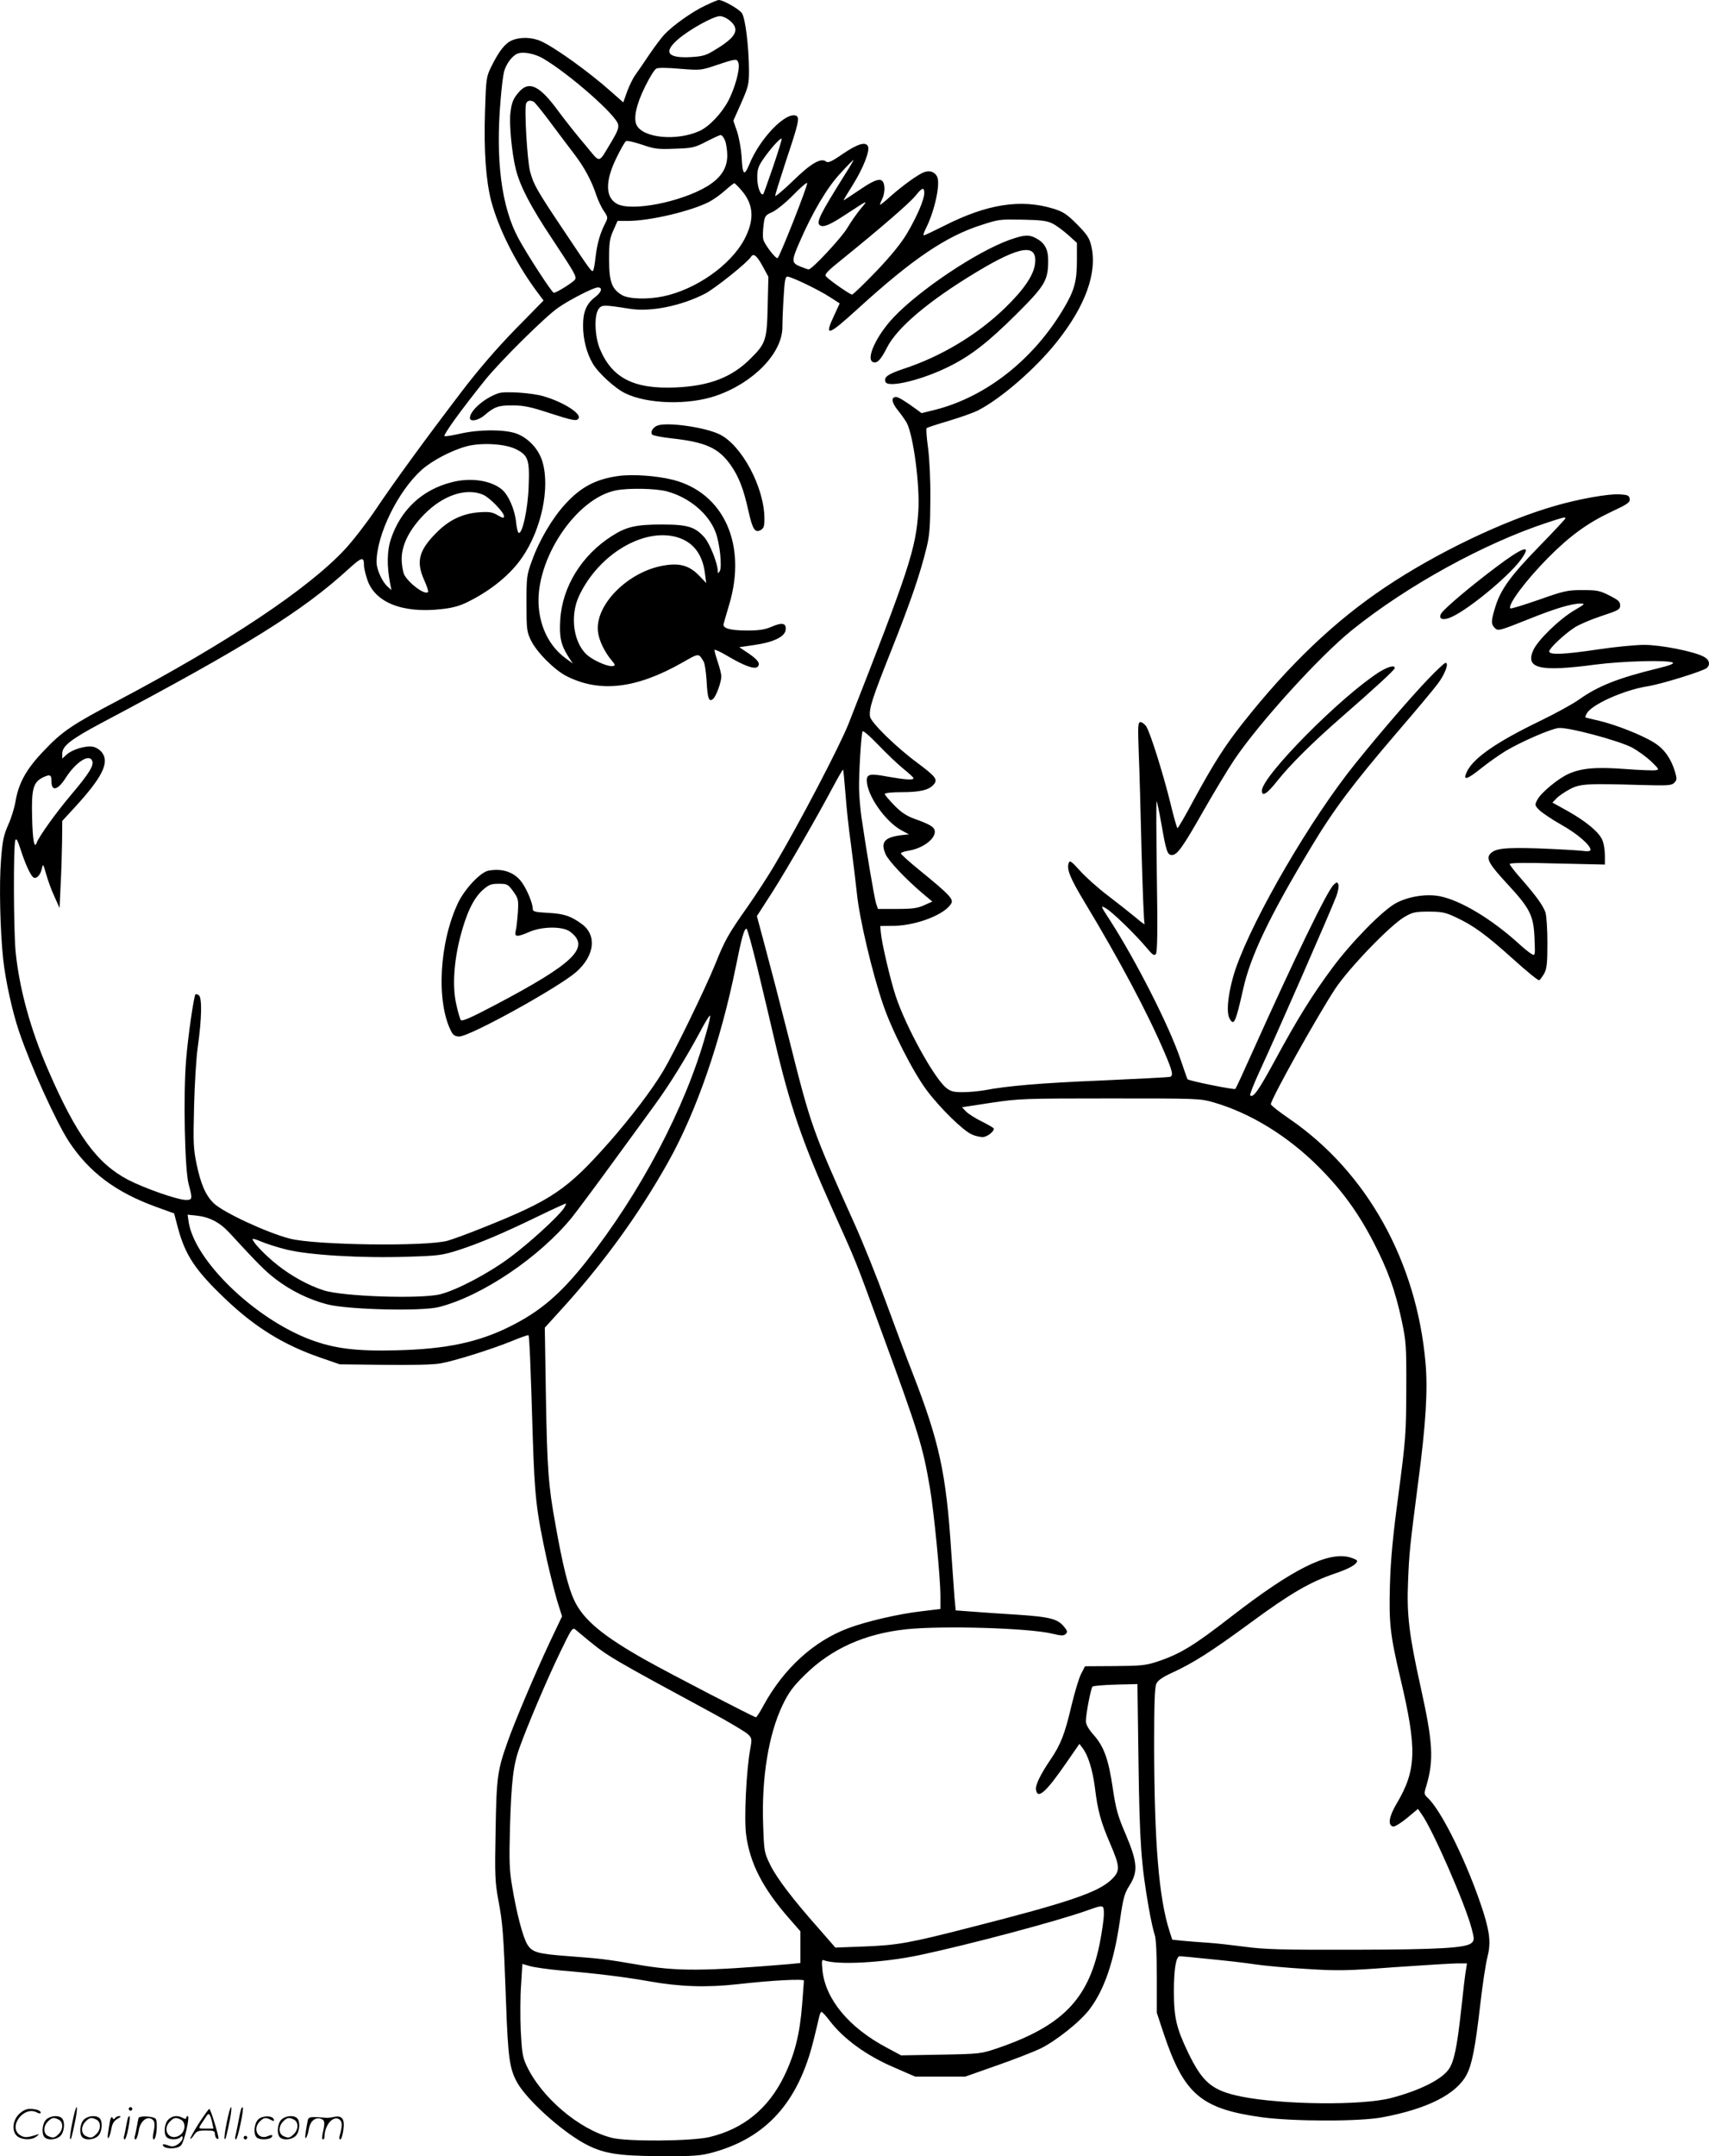 <svg version="1.0" xmlns="http://www.w3.org/2000/svg"
  viewBox="0 0 951.64 1200.302"
 preserveAspectRatio="xMidYMid meet">
<g transform="translate(-0.333,1200.989) scale(0.1,-0.1)"
fill="#000000" stroke="none">
<path d="M3931 11979 c-71 -33 -179 -109 -228 -161 -17 -18 -55 -69 -85 -113
-29 -44 -64 -94 -76 -111 -13 -17 -33 -58 -46 -92 l-22 -62 -67 59 c-123 110
-313 246 -390 281 -50 23 -115 25 -161 6 -39 -16 -72 -57 -115 -143 -30 -61
-31 -65 -37 -255 -7 -217 5 -384 35 -499 41 -152 132 -335 247 -493 l44 -59
-158 -161 c-104 -107 -205 -224 -298 -346 -199 -261 -375 -502 -481 -660 -50
-74 -126 -172 -168 -217 -205 -221 -657 -522 -1265 -843 -255 -134 -311 -172
-413 -280 -97 -101 -140 -179 -157 -280 -6 -36 -24 -95 -41 -132 -25 -57 -32
-87 -40 -195 -11 -135 -5 -393 12 -553 13 -119 51 -292 88 -401 66 -195 206
-503 278 -614 113 -171 261 -282 484 -363 l102 -37 21 -80 c41 -152 96 -236
262 -394 166 -159 326 -258 532 -329 l107 -37 250 -3 c149 -2 274 1 311 8 75
13 278 76 399 125 48 20 89 34 91 32 5 -5 12 -157 24 -569 11 -334 19 -407 80
-688 17 -74 42 -174 56 -222 l27 -86 -66 -139 c-81 -172 -196 -443 -237 -559
-57 -161 -62 -197 -67 -495 -5 -248 -3 -286 15 -385 25 -132 29 -184 43 -567
11 -316 20 -377 65 -455 56 -95 236 -258 365 -331 106 -59 187 -73 429 -74
191 -1 224 2 294 21 297 82 474 279 559 622 14 58 29 117 32 133 3 15 9 27 13
27 4 0 25 -22 45 -49 78 -102 206 -195 361 -261 l115 -50 140 0 140 0 173 61
c95 33 205 76 243 94 87 42 223 150 275 219 83 109 137 268 170 498 18 124 25
148 53 192 48 76 45 128 -21 284 -45 104 -55 142 -72 256 -24 163 -49 232
-106 297 -30 34 -44 59 -44 78 0 40 28 183 37 192 5 4 62 9 129 11 l121 3 6
-435 c6 -446 15 -569 57 -810 11 -63 26 -131 33 -150 8 -23 12 -105 12 -235
l0 -200 38 -115 c114 -340 208 -420 550 -467 175 -23 538 -24 667 0 252 47
414 129 471 239 29 57 47 147 74 380 13 117 32 240 41 273 19 74 14 132 -21
245 -83 262 -234 572 -313 643 -19 18 -20 22 -6 66 42 144 37 239 -32 550 -64
288 -78 403 -70 586 6 158 10 196 56 551 43 325 55 517 41 670 -50 562 -326
1058 -754 1353 -59 40 -107 78 -107 84 0 28 257 488 358 642 77 116 307 355
387 401 45 26 59 29 135 29 74 0 94 -5 151 -32 97 -45 168 -97 318 -232 74
-67 139 -120 145 -118 5 2 17 19 28 37 15 29 18 58 18 171 0 76 -5 151 -11
170 -14 39 -49 88 -136 188 -35 39 -63 76 -63 81 0 7 95 8 265 3 l265 -6 0 52
c0 28 -6 66 -14 84 -18 44 -90 104 -193 162 l-85 47 22 23 c11 12 44 35 72 50
58 32 94 34 400 25 149 -4 169 -3 184 12 15 15 16 22 5 60 -22 74 -59 127
-114 162 -67 43 -212 100 -307 123 -41 9 -76 18 -78 19 -2 1 1 11 7 22 27 50
206 130 336 151 75 11 310 84 332 102 22 19 15 48 -18 64 -55 29 -238 65 -330
65 -47 0 -162 -11 -255 -25 -194 -29 -274 -32 -274 -11 0 16 81 93 140 132 24
16 91 45 149 64 97 32 106 37 106 60 0 21 -11 30 -60 55 -53 27 -70 30 -150
30 -83 0 -102 -4 -243 -54 -84 -29 -155 -51 -158 -48 -18 18 87 158 211 283
121 122 220 193 349 254 94 44 107 53 104 73 -3 19 -10 22 -56 25 -61 4 -229
-26 -359 -64 -284 -81 -662 -262 -949 -455 -279 -187 -532 -428 -790 -754
-100 -127 -159 -219 -270 -422 -48 -90 -90 -163 -94 -163 -3 0 -21 62 -39 138
-41 166 -114 399 -136 430 -9 12 -23 22 -31 22 -14 0 -15 -21 -10 -162 4 -90
11 -340 16 -557 6 -216 13 -398 17 -405 4 -6 -18 9 -48 35 -30 25 -100 80
-156 123 -57 43 -127 106 -157 140 -45 50 -56 58 -61 43 -14 -34 7 -85 87
-218 195 -323 352 -618 447 -841 44 -103 49 -126 29 -133 -7 -2 -179 -11 -381
-20 -341 -14 -524 -30 -656 -55 -30 -5 -82 -10 -117 -10 -52 0 -67 4 -93 25
-69 58 -224 341 -280 510 -31 95 -78 296 -83 355 l-3 35 80 1 c126 3 284 65
316 126 12 23 -13 50 -174 181 -59 48 -107 91 -107 96 0 5 18 11 41 15 83 13
156 69 147 113 -4 20 -29 35 -113 65 -44 16 -74 36 -112 75 -29 30 -53 58 -53
63 0 6 41 10 94 10 102 0 152 12 178 42 25 29 13 44 -94 124 -116 86 -255 222
-260 255 -6 43 10 96 116 362 109 274 162 428 198 575 18 72 21 118 22 272 1
109 -5 227 -13 288 -8 56 -11 105 -8 108 3 4 59 22 123 41 64 19 137 45 163
58 127 65 318 230 437 379 162 202 229 389 194 537 -11 46 -24 64 -79 120 -57
57 -77 70 -131 87 -182 56 -371 26 -609 -95 -58 -29 -108 -53 -113 -53 -5 0 0
17 11 38 49 97 83 252 62 290 -14 26 -42 35 -73 23 -32 -12 -117 -73 -185
-133 -29 -27 -56 -48 -58 -48 -3 0 2 14 10 31 9 16 15 47 13 67 -5 58 -36 55
-141 -17 -48 -33 -87 -58 -87 -56 0 1 24 41 53 87 56 90 94 185 84 212 -11 29
-55 17 -138 -39 -63 -44 -84 -53 -95 -45 -28 24 -85 -9 -186 -108 -54 -52 -98
-89 -98 -82 0 7 27 93 59 191 72 215 79 246 57 255 -58 22 -202 -127 -260
-271 -29 -69 -38 -60 -43 44 -3 42 -14 104 -25 138 l-21 61 44 99 c40 91 43
104 43 183 -1 132 -20 287 -39 316 -15 23 -104 74 -130 74 -5 0 -39 -14 -74
-31z m140 -87 c53 -48 31 -89 -85 -159 -51 -32 -70 -37 -136 -41 -130 -7 -155
27 -70 100 63 54 196 128 232 128 16 0 41 -12 59 -28z m-1043 -208 c143 -84
404 -312 417 -366 5 -19 -4 -42 -35 -94 -79 -130 -59 -127 -148 -21 -43 50
-111 136 -151 190 -101 138 -159 167 -213 110 -35 -38 -45 -60 -52 -118 -9
-60 8 -233 30 -319 24 -94 82 -206 202 -386 127 -192 135 -207 128 -225 -5
-13 -103 -75 -119 -75 -10 0 -148 212 -197 303 -95 176 -128 438 -99 772 5 66
14 136 19 156 12 43 44 87 74 100 32 13 96 1 144 -27z m1088 -28 c8 -34 -21
-138 -57 -207 -39 -73 -108 -145 -162 -169 -126 -56 -310 -39 -348 32 -20 37
-3 116 46 215 25 51 53 97 63 101 10 6 65 5 132 -1 114 -9 116 -9 205 21 111
37 113 37 121 8z m-1139 -214 c6 -4 47 -54 90 -112 43 -58 102 -136 131 -174
58 -75 100 -153 126 -233 10 -29 28 -68 42 -88 23 -34 23 -37 8 -67 -29 -56
-45 -112 -54 -186 -4 -40 -11 -76 -14 -79 -8 -8 -13 -2 -159 217 -157 234
-172 262 -192 335 -16 62 -33 350 -22 379 7 17 25 20 44 8z m1063 -213 c7 -16
13 -55 13 -85 0 -71 -36 -125 -113 -172 -146 -87 -416 -140 -499 -98 -67 35
-69 125 -7 253 24 50 49 94 55 97 6 4 46 -5 88 -19 69 -24 89 -27 183 -23 98
3 111 6 175 39 39 20 75 37 81 37 6 1 17 -12 24 -29z m269 -145 c-28 -82 -53
-151 -55 -154 -14 -14 -34 39 -34 90 0 47 5 63 34 105 40 58 95 119 102 113 2
-3 -19 -72 -47 -154z m399 -46 c-142 -227 -162 -268 -138 -283 20 -12 55 3
146 63 124 81 123 81 81 31 -20 -24 -55 -73 -76 -109 -33 -55 -196 -230 -215
-230 -3 0 -24 7 -46 16 -50 20 -50 32 -4 137 71 164 153 303 226 381 38 42 72
76 74 76 2 0 -19 -37 -48 -82z m-287 -260 c-44 -111 -83 -204 -88 -205 -12 -3
-72 76 -79 103 -4 14 -3 49 1 79 6 52 8 56 48 74 23 10 76 53 117 95 41 42 76
72 78 67 2 -6 -33 -101 -77 -213z m-287 170 c67 -78 71 -163 14 -271 -77 -144
-270 -279 -452 -317 -86 -18 -191 -15 -229 7 -57 34 -72 74 -72 198 0 94 3
117 24 163 l23 52 57 0 c122 0 347 53 451 105 25 13 65 41 90 64 25 22 48 40
52 41 3 0 23 -19 42 -42z m1016 -13 c0 -36 -41 -132 -97 -226 -32 -54 -89
-124 -171 -210 -68 -71 -129 -129 -134 -129 -12 0 -129 82 -146 102 -9 11 11
31 101 103 199 161 365 304 398 345 37 46 49 50 49 15z m713 -169 c21 -10 60
-39 87 -63 l50 -45 0 -97 c0 -116 -14 -167 -71 -264 -168 -286 -432 -495 -717
-568 l-77 -19 -27 20 c-63 46 -102 70 -115 70 -29 0 -25 -31 9 -73 19 -23 42
-56 51 -72 37 -73 73 -348 64 -490 -14 -212 -50 -322 -389 -1185 -48 -122
-276 -558 -411 -785 -35 -60 -103 -164 -149 -230 -110 -156 -128 -188 -183
-325 -56 -137 -225 -485 -288 -591 -64 -107 -179 -258 -300 -396 -236 -267
-320 -324 -706 -478 -79 -32 -167 -64 -195 -72 -117 -33 -741 -25 -880 12
-130 34 -370 146 -423 197 -44 43 -72 106 -95 218 -18 84 -19 120 -14 320 3
124 12 274 21 334 22 157 24 274 5 286 -8 5 -16 7 -18 5 -9 -8 -42 -235 -52
-362 -17 -194 -8 -618 14 -696 22 -81 21 -87 -15 -87 -46 0 -229 64 -322 112
-173 90 -288 248 -445 610 -100 229 -162 458 -182 663 -11 123 -13 590 -1 618
5 13 13 -2 30 -55 26 -80 55 -143 71 -153 16 -10 38 13 46 48 7 31 7 30 24
-28 9 -33 29 -89 46 -125 l29 -65 6 130 c4 72 7 181 8 242 l1 113 71 77 c153
167 193 249 150 304 -11 15 -34 29 -50 32 -39 8 -117 -16 -147 -44 l-24 -22 0
28 c0 42 49 80 216 169 810 429 1124 625 1380 860 73 66 84 69 84 17 0 -10 7
-41 16 -70 39 -133 195 -197 416 -172 63 7 103 18 150 42 128 64 235 152 299
246 107 155 156 387 113 532 -21 72 -80 134 -147 158 -67 23 -204 23 -310 -1
-43 -10 -82 -16 -88 -14 -11 4 92 146 226 313 84 104 338 356 408 403 63 44
197 112 219 112 29 0 21 -27 -16 -55 -47 -36 -66 -81 -66 -157 0 -77 20 -154
54 -212 31 -53 125 -139 182 -166 124 -60 352 -66 505 -13 209 72 369 238 369
382 0 31 3 107 7 169 5 88 9 112 21 112 21 0 170 -71 235 -113 l56 -36 -29
-63 c-60 -127 -39 -121 131 34 303 276 490 403 689 466 97 31 96 31 230 29 98
-2 133 -6 163 -21z m-1614 -236 l33 -61 -4 -162 c-4 -188 -10 -209 -94 -292
-105 -106 -231 -154 -419 -162 -232 -10 -354 52 -422 216 -28 70 -32 184 -7
220 18 25 28 25 174 2 116 -19 288 16 421 85 56 30 234 172 254 204 14 22 32
8 64 -50z m-1376 -1019 c72 -35 80 -59 74 -210 -4 -125 -36 -269 -56 -257 -5
3 -11 30 -14 59 -7 70 -42 151 -79 182 -61 51 -175 68 -281 40 -164 -42 -283
-154 -337 -316 -22 -65 -23 -152 -4 -249 l7 -35 -21 19 c-31 27 -62 97 -62
137 1 153 119 394 251 513 57 51 165 108 249 131 81 22 212 15 273 -14z m-180
-255 c36 -15 117 -98 117 -120 0 -12 -7 -11 -36 6 -29 17 -46 20 -103 16 -93
-7 -168 -43 -239 -115 -97 -98 -113 -160 -66 -264 15 -33 24 -62 21 -65 -18
-18 -106 47 -133 97 -7 15 -14 55 -14 87 0 79 43 164 125 248 105 107 233 150
328 110z m6027 -132 c0 -3 -65 -73 -145 -155 -160 -164 -215 -240 -245 -337
-24 -78 -25 -96 -4 -117 19 -19 21 -19 194 50 144 58 236 85 284 85 28 0 25
-3 -33 -37 -84 -49 -205 -167 -230 -223 -45 -102 36 -121 344 -80 154 20 409
27 433 11 9 -5 -18 -16 -80 -31 -222 -54 -335 -98 -443 -175 -33 -24 -134 -79
-225 -123 -231 -112 -357 -199 -396 -273 -29 -58 -6 -53 81 17 39 31 99 73
135 95 89 52 245 120 291 126 50 7 334 -69 411 -109 31 -17 78 -51 105 -76 46
-45 47 -47 24 -50 -14 -2 -90 1 -170 7 -160 12 -242 5 -313 -27 -57 -25 -154
-105 -174 -144 -15 -29 -15 -31 10 -57 14 -14 68 -51 121 -81 90 -50 165 -115
165 -141 0 -8 -16 -10 -52 -5 -29 3 -136 9 -238 13 -190 6 -244 0 -270 -32
-22 -26 -2 -59 95 -164 128 -138 148 -177 153 -304 4 -97 4 -99 -16 -88 -11 6
-44 32 -73 59 -150 136 -320 238 -435 262 -75 16 -178 0 -248 -38 -73 -39
-248 -217 -355 -362 -112 -151 -195 -285 -321 -518 -88 -162 -119 -206 -135
-190 -4 3 18 59 48 125 96 206 402 905 432 985 9 26 15 55 11 64 -6 15 -8 15
-26 -1 -35 -32 -216 -405 -452 -930 -49 -110 -92 -203 -96 -207 -6 -6 -259 45
-266 54 -2 1 -19 53 -40 113 -62 183 -247 547 -392 772 -54 83 -54 84 -22 66
35 -20 160 -141 225 -218 35 -42 44 -48 53 -35 8 11 10 132 5 435 -3 230 -4
417 -1 414 3 -3 15 -61 27 -129 26 -150 33 -170 58 -170 29 0 60 42 176 247
59 103 136 231 171 283 137 204 477 579 658 724 306 246 733 481 1086 597 91
30 100 32 100 23z m-3686 -1394 c31 -25 56 -48 56 -52 0 -12 -44 -9 -141 8
-100 19 -119 15 -119 -20 0 -83 103 -230 194 -279 l41 -22 -30 -3 c-105 -11
-130 -37 -101 -106 16 -38 111 -138 206 -219 l55 -46 -45 -20 c-36 -17 -66
-21 -152 -21 l-106 0 -11 33 c-9 29 -54 294 -81 479 -6 42 -12 112 -13 155 -2
78 11 296 19 321 2 8 38 -23 88 -75 46 -48 109 -108 140 -133z m-4517 44 c10
-26 -19 -72 -118 -189 -83 -98 -180 -233 -192 -268 -13 -35 -22 19 -25 143 -4
159 6 196 62 223 39 18 46 14 46 -24 0 -57 36 -48 80 22 57 88 131 135 147 93z
m4194 -180 c5 -71 18 -196 30 -279 11 -82 26 -208 34 -280 14 -138 84 -437
145 -615 48 -144 170 -382 244 -480 76 -101 204 -226 252 -246 18 -8 45 -14
59 -14 26 0 69 35 61 49 -3 4 -34 22 -68 39 -35 17 -74 42 -86 55 l-22 23 163
25 c155 23 182 24 662 24 494 0 501 0 580 -23 204 -60 410 -187 580 -357 131
-131 222 -256 309 -425 78 -152 118 -263 154 -429 25 -119 27 -139 26 -386 -1
-248 -3 -275 -43 -580 -32 -238 -44 -368 -48 -507 -6 -215 1 -278 58 -520 94
-396 90 -512 -21 -699 -43 -73 -50 -121 -19 -127 9 -2 44 20 77 47 l61 51 21
-30 c61 -85 243 -501 278 -636 15 -57 15 -65 1 -79 -29 -29 -173 -38 -659 -39
-395 -1 -496 2 -600 16 -69 9 -163 20 -210 23 -47 3 -111 8 -142 11 l-57 6
-15 46 c-60 186 -85 495 -86 1034 0 231 3 324 12 344 9 20 34 37 88 62 114 52
216 116 439 280 220 162 331 226 467 272 82 28 124 52 124 71 0 5 -19 13 -42
20 -122 32 -317 -66 -658 -330 -210 -163 -285 -209 -415 -252 -61 -20 -91 -23
-235 -24 l-165 -1 -22 -43 c-12 -23 -36 -104 -54 -179 -36 -154 -59 -214 -117
-299 -55 -81 -84 -141 -80 -165 8 -58 55 -17 170 150 l72 104 18 -24 c30 -39
55 -119 68 -218 16 -130 32 -190 85 -313 56 -131 57 -152 8 -200 -74 -71 -233
-126 -787 -267 -338 -87 -407 -99 -591 -106 l-160 -6 -89 102 c-148 167 -235
281 -273 357 -34 70 -35 75 -40 220 -10 265 30 509 109 673 33 68 57 101 122
165 149 147 334 230 566 255 202 21 678 7 810 -24 54 -13 67 -13 78 -2 11 11
9 18 -12 43 -35 41 -79 52 -256 64 -85 5 -198 13 -250 17 l-95 7 -7 75 c-3 41
-11 156 -18 255 -28 433 -66 608 -215 991 -35 89 -102 269 -150 400 -48 132
-127 329 -177 439 -232 516 -239 535 -362 1025 -48 190 -108 420 -133 512
l-45 168 85 132 c84 132 249 418 343 595 27 50 50 90 52 88 2 -1 7 -61 13
-131z m-488 -981 c30 -126 72 -300 92 -388 87 -372 154 -568 326 -952 131
-291 124 -273 261 -648 218 -594 239 -662 279 -895 23 -135 59 -502 59 -605
l0 -72 -107 -13 c-125 -14 -309 -57 -409 -95 -190 -72 -355 -222 -468 -427
-20 -38 -40 -68 -43 -68 -11 0 -481 244 -606 314 -247 138 -356 229 -407 339
-32 68 -64 195 -104 422 -39 213 -46 308 -53 717 l-6 377 79 87 c243 265 442
539 608 835 157 280 292 670 377 1089 32 160 46 210 59 210 5 0 33 -102 63
-227z m-289 -360 c-115 -411 -366 -886 -668 -1268 -143 -180 -254 -275 -422
-359 -176 -88 -354 -126 -629 -133 -227 -6 -349 9 -485 60 -309 117 -641 437
-676 653 l-6 42 48 -5 c74 -8 130 -37 184 -95 161 -175 201 -215 260 -260 83
-63 184 -113 285 -139 114 -30 528 -40 623 -15 240 61 562 279 741 500 31 39
133 176 226 304 94 128 200 274 237 325 77 105 171 257 248 400 28 54 54 96
57 93 3 -2 -7 -49 -23 -103z m-792 -971 c-37 -51 -190 -191 -299 -272 -118
-88 -294 -181 -388 -205 -108 -27 -543 -13 -650 22 -84 27 -179 79 -257 141
-69 55 -138 127 -138 144 0 4 21 -2 46 -13 25 -11 89 -32 142 -45 123 -31 418
-49 679 -40 167 5 189 8 280 37 117 38 247 93 443 188 80 39 149 70 153 71 5
0 -1 -12 -11 -28z m138 -2404 c109 -89 127 -100 695 -407 94 -51 180 -103 193
-115 22 -22 23 -26 13 -82 -22 -118 -35 -389 -23 -478 21 -158 92 -297 238
-464 l64 -73 0 -89 0 -88 -62 -6 c-478 -40 -626 -41 -843 -3 -179 31 -211 34
-383 47 -174 13 -205 21 -232 65 -25 40 -61 178 -85 325 -15 87 -17 140 -12
325 8 260 18 350 54 448 44 123 151 375 224 526 64 133 70 143 87 129 9 -8 42
-35 72 -60z m2870 -1525 c0 -27 -11 -101 -24 -167 -63 -306 -208 -455 -568
-578 -92 -31 -97 -32 -315 -36 l-222 -4 -80 43 c-210 111 -341 269 -358 430
-5 54 -4 62 9 56 73 -27 327 -14 531 29 270 57 763 188 932 248 96 34 95 34
95 -21z m590 -249 c85 -8 198 -21 250 -29 52 -8 183 -20 290 -26 176 -11 224
-10 490 10 162 11 319 21 349 21 l53 0 -5 -32 c-4 -18 -16 -118 -27 -223 -23
-211 -40 -293 -70 -335 -41 -58 -165 -119 -323 -160 -164 -42 -606 -37 -833 9
-161 33 -214 77 -295 245 -65 136 -79 194 -79 341 0 124 12 195 33 195 7 0 82
-7 167 -16z m-3609 -64 c186 -15 354 -36 489 -60 168 -30 318 -35 489 -16 194
22 371 31 371 20 0 -5 -5 -64 -10 -132 -13 -166 -41 -277 -100 -399 -89 -183
-228 -295 -417 -340 -100 -23 -456 -26 -543 -4 -182 46 -394 226 -476 405 -21
45 -25 75 -31 192 -3 77 -3 191 2 255 l7 116 42 -12 c24 -7 103 -18 177 -25z
M5626 10675 c-184 -66 -501 -278 -647 -432 -97 -103 -156 -233 -114 -249 22
-9 43 13 77 80 56 112 234 262 500 422 242 146 338 160 325 47 -7 -64 -61
-144 -167 -247 -155 -150 -356 -271 -567 -340 -86 -29 -109 -45 -99 -72 14
-36 210 12 361 89 119 60 214 135 366 286 162 161 179 190 179 301 0 64 -20
99 -70 125 -39 20 -63 18 -144 -10z M2780 9821 c-77 -25 -160 -97 -160 -138 0
-23 48 -14 82 16 55 47 78 55 158 54 60 0 101 -9 201 -42 133 -43 154 -47 164
-30 17 26 -85 91 -195 123 -64 19 -214 29 -250 17z M3662 9640 c-25 -11 -39
-37 -26 -50 5 -5 52 -14 104 -20 193 -21 265 -54 332 -149 46 -65 73 -137 99
-256 23 -102 36 -123 68 -106 17 10 21 21 21 63 0 174 -127 412 -252 471 -85
40 -295 69 -346 47z M3445 9360 c-124 -18 -205 -60 -291 -153 -74 -79 -148
-205 -188 -317 -30 -81 -31 -92 -31 -240 0 -144 2 -158 25 -205 31 -65 131
-165 198 -199 186 -94 389 -70 646 76 93 53 89 53 118 4 6 -11 13 -59 16 -107
5 -99 13 -119 36 -100 17 14 46 94 46 126 0 12 -9 48 -20 80 -11 33 -19 63
-18 67 2 4 36 -12 76 -36 90 -53 148 -74 164 -58 17 17 3 38 -51 75 l-51 34
82 12 c107 15 172 46 176 84 5 38 -18 44 -78 18 -37 -16 -69 -21 -134 -21 -98
0 -141 12 -133 38 2 9 17 58 31 107 100 334 -31 622 -314 694 -92 23 -225 32
-305 21z m270 -85 c125 -33 234 -124 273 -228 24 -62 37 -195 23 -217 -9 -13
-11 -13 -11 1 0 42 -44 152 -73 186 -53 60 -93 73 -238 73 -143 0 -197 -12
-277 -63 -169 -107 -278 -283 -289 -468 -6 -95 4 -140 44 -203 l26 -40 -42 31
c-86 64 -139 166 -148 288 -19 261 208 601 430 645 71 14 219 11 282 -5z m56
-255 c89 -25 143 -92 157 -197 l8 -59 -40 42 c-54 55 -107 71 -195 56 -200
-33 -385 -219 -368 -368 5 -48 36 -112 75 -159 22 -26 23 -30 8 -33 -23 -5
-94 24 -135 55 -83 63 -108 222 -52 338 108 228 356 377 542 325z M2723 7163
c-44 -8 -131 -101 -168 -177 -106 -222 -124 -553 -39 -718 11 -21 22 -28 45
-28 59 0 551 272 651 359 103 91 116 205 31 267 -60 44 -97 57 -185 62 -75 4
-88 7 -88 22 0 30 -30 103 -58 144 -41 60 -109 84 -189 69z m138 -115 c29 -41
30 -46 26 -118 -3 -41 -8 -87 -12 -102 -9 -35 7 -36 78 -5 71 30 183 31 224 1
117 -87 25 -176 -419 -410 -137 -72 -183 -92 -189 -82 -5 7 -16 46 -25 87 -22
97 -14 231 21 371 34 133 74 218 125 264 35 31 47 36 90 36 47 0 52 -2 81 -42z
M8329 8849 c-143 -108 -275 -220 -298 -251 -20 -29 -1 -43 40 -29 88 30 328
226 401 325 65 90 16 75 -143 -45z M7959 8233 c-94 -98 -267 -298 -408 -473
-246 -304 -565 -851 -666 -1140 -40 -116 -56 -240 -36 -278 25 -47 34 -28 77
163 40 181 146 404 377 787 127 212 236 356 475 635 105 122 209 246 231 276
40 52 64 117 44 117 -6 0 -48 -39 -94 -87z M7684 8269 c-214 -136 -654 -580
-654 -661 0 -36 30 -16 86 55 70 88 190 208 349 347 196 171 305 271 305 281
0 18 -37 8 -86 -22z M406 194 c-10 -47 -15 -88 -12 -91 5 -6 9 7 30 110 7 37
10 67 6 67 -4 0 -15 -39 -24 -86z M720 270 c0 -5 5 -10 10 -10 6 0 10 5 10 10
0 6 -4 10 -10 10 -5 0 -10 -4 -10 -10z M1266 194 c-10 -47 -15 -88 -12 -91 5
-6 9 7 30 110 7 37 10 67 6 67 -4 0 -15 -39 -24 -86z M1346 269 c-3 -8 -10
-41 -16 -74 -6 -33 -14 -68 -16 -77 -3 -10 -1 -18 3 -18 10 0 46 171 38 178
-2 3 -7 -1 -9 -9z M109 241 c-38 -38 -41 -101 -7 -125 29 -20 79 -20 104 0 18
14 18 15 1 10 -53 -17 -69 -17 -92 -2 -69 45 21 166 94 126 12 -6 21 -7 21 -1
0 12 -25 21 -62 21 -19 0 -39 -10 -59 -29z M1110 189 c-28 -45 -49 -83 -47
-85 2 -3 12 7 21 21 14 21 24 25 66 25 43 0 50 -3 50 -19 0 -11 5 -23 10 -26
6 -3 10 -3 10 1 0 20 -44 164 -51 164 -4 0 -30 -37 -59 -81z m75 4 l7 -33 -42
0 c-42 0 -42 0 -28 23 8 12 21 32 29 44 15 25 22 18 34 -34z M260 210 c-22
-22 -27 -79 -8 -98 19 -19 66 -14 88 8 22 22 27 79 8 98 -19 19 -66 14 -88 -8z
m71 0 c25 -14 25 -54 -1 -80 -23 -23 -33 -24 -61 -10 -25 14 -25 54 1 80 23
23 33 24 61 10z M470 210 c-22 -22 -27 -79 -8 -98 19 -19 66 -14 88 8 22 22
27 79 8 98 -19 19 -66 14 -88 -8z m71 0 c25 -14 25 -54 -1 -80 -23 -23 -33
-24 -61 -10 -25 14 -25 54 1 80 23 23 33 24 61 10z M616 204 c-3 -16 -8 -47
-11 -69 -8 -51 10 -26 19 27 5 27 15 42 34 53 18 10 22 14 10 15 -9 0 -20 -5
-24 -11 -5 -8 -9 -8 -14 1 -5 8 -10 3 -14 -16z M717 223 c-2 -4 -7 -26 -11
-48 -4 -22 -9 -48 -12 -57 -3 -10 -1 -18 4 -18 4 0 14 28 20 62 11 58 10 81
-1 61z M775 220 c-1 -3 -5 -23 -9 -45 -4 -22 -9 -48 -12 -57 -3 -10 -1 -18 4
-18 5 0 13 20 17 45 7 53 44 87 74 68 17 -11 19 -28 8 -80 -4 -18 -3 -33 2
-33 16 0 24 99 11 115 -12 14 -87 18 -95 5z M940 210 c-22 -22 -27 -79 -8 -98
15 -15 61 -15 76 0 9 9 12 8 12 -5 0 -9 -12 -24 -26 -34 -21 -13 -32 -15 -55
-6 -16 6 -29 8 -29 3 0 -24 81 -27 102 -2 18 19 50 162 37 162 -5 0 -9 -5 -9
-10 0 -7 -6 -7 -19 0 -30 16 -59 12 -81 -10z m71 0 c29 -16 25 -65 -6 -86 -56
-37 -103 28 -55 76 23 23 33 24 61 10z M1441 211 c-23 -23 -28 -80 -9 -99 19
-19 88 -13 88 9 0 5 -11 4 -24 -2 -54 -25 -89 38 -46 81 23 23 33 24 62 9 16
-9 19 -8 16 3 -8 22 -64 22 -87 -1z M1570 210 c-22 -22 -27 -79 -8 -98 19 -19
66 -14 88 8 22 22 27 79 8 98 -19 19 -66 14 -88 -8z m71 0 c25 -14 25 -54 -1
-80 -23 -23 -33 -24 -61 -10 -25 14 -25 54 1 80 23 23 33 24 61 10z M1716 201
c-3 -14 -8 -44 -11 -66 -8 -51 10 -26 19 27 8 41 35 63 66 53 22 -7 24 -21 11
-77 -5 -22 -5 -38 0 -38 5 0 9 6 9 13 0 68 51 125 85 97 15 -13 15 -35 -1 -92
-3 -10 -1 -18 4 -18 6 0 13 23 17 50 9 63 -5 84 -49 76 -17 -4 -35 -6 -41 -6
-101 8 -104 7 -109 -19z M1360 110 c0 -5 5 -10 10 -10 6 0 10 5 10 10 0 6 -4
10 -10 10 -5 0 -10 -4 -10 -10z"/>
</g>
</svg>

